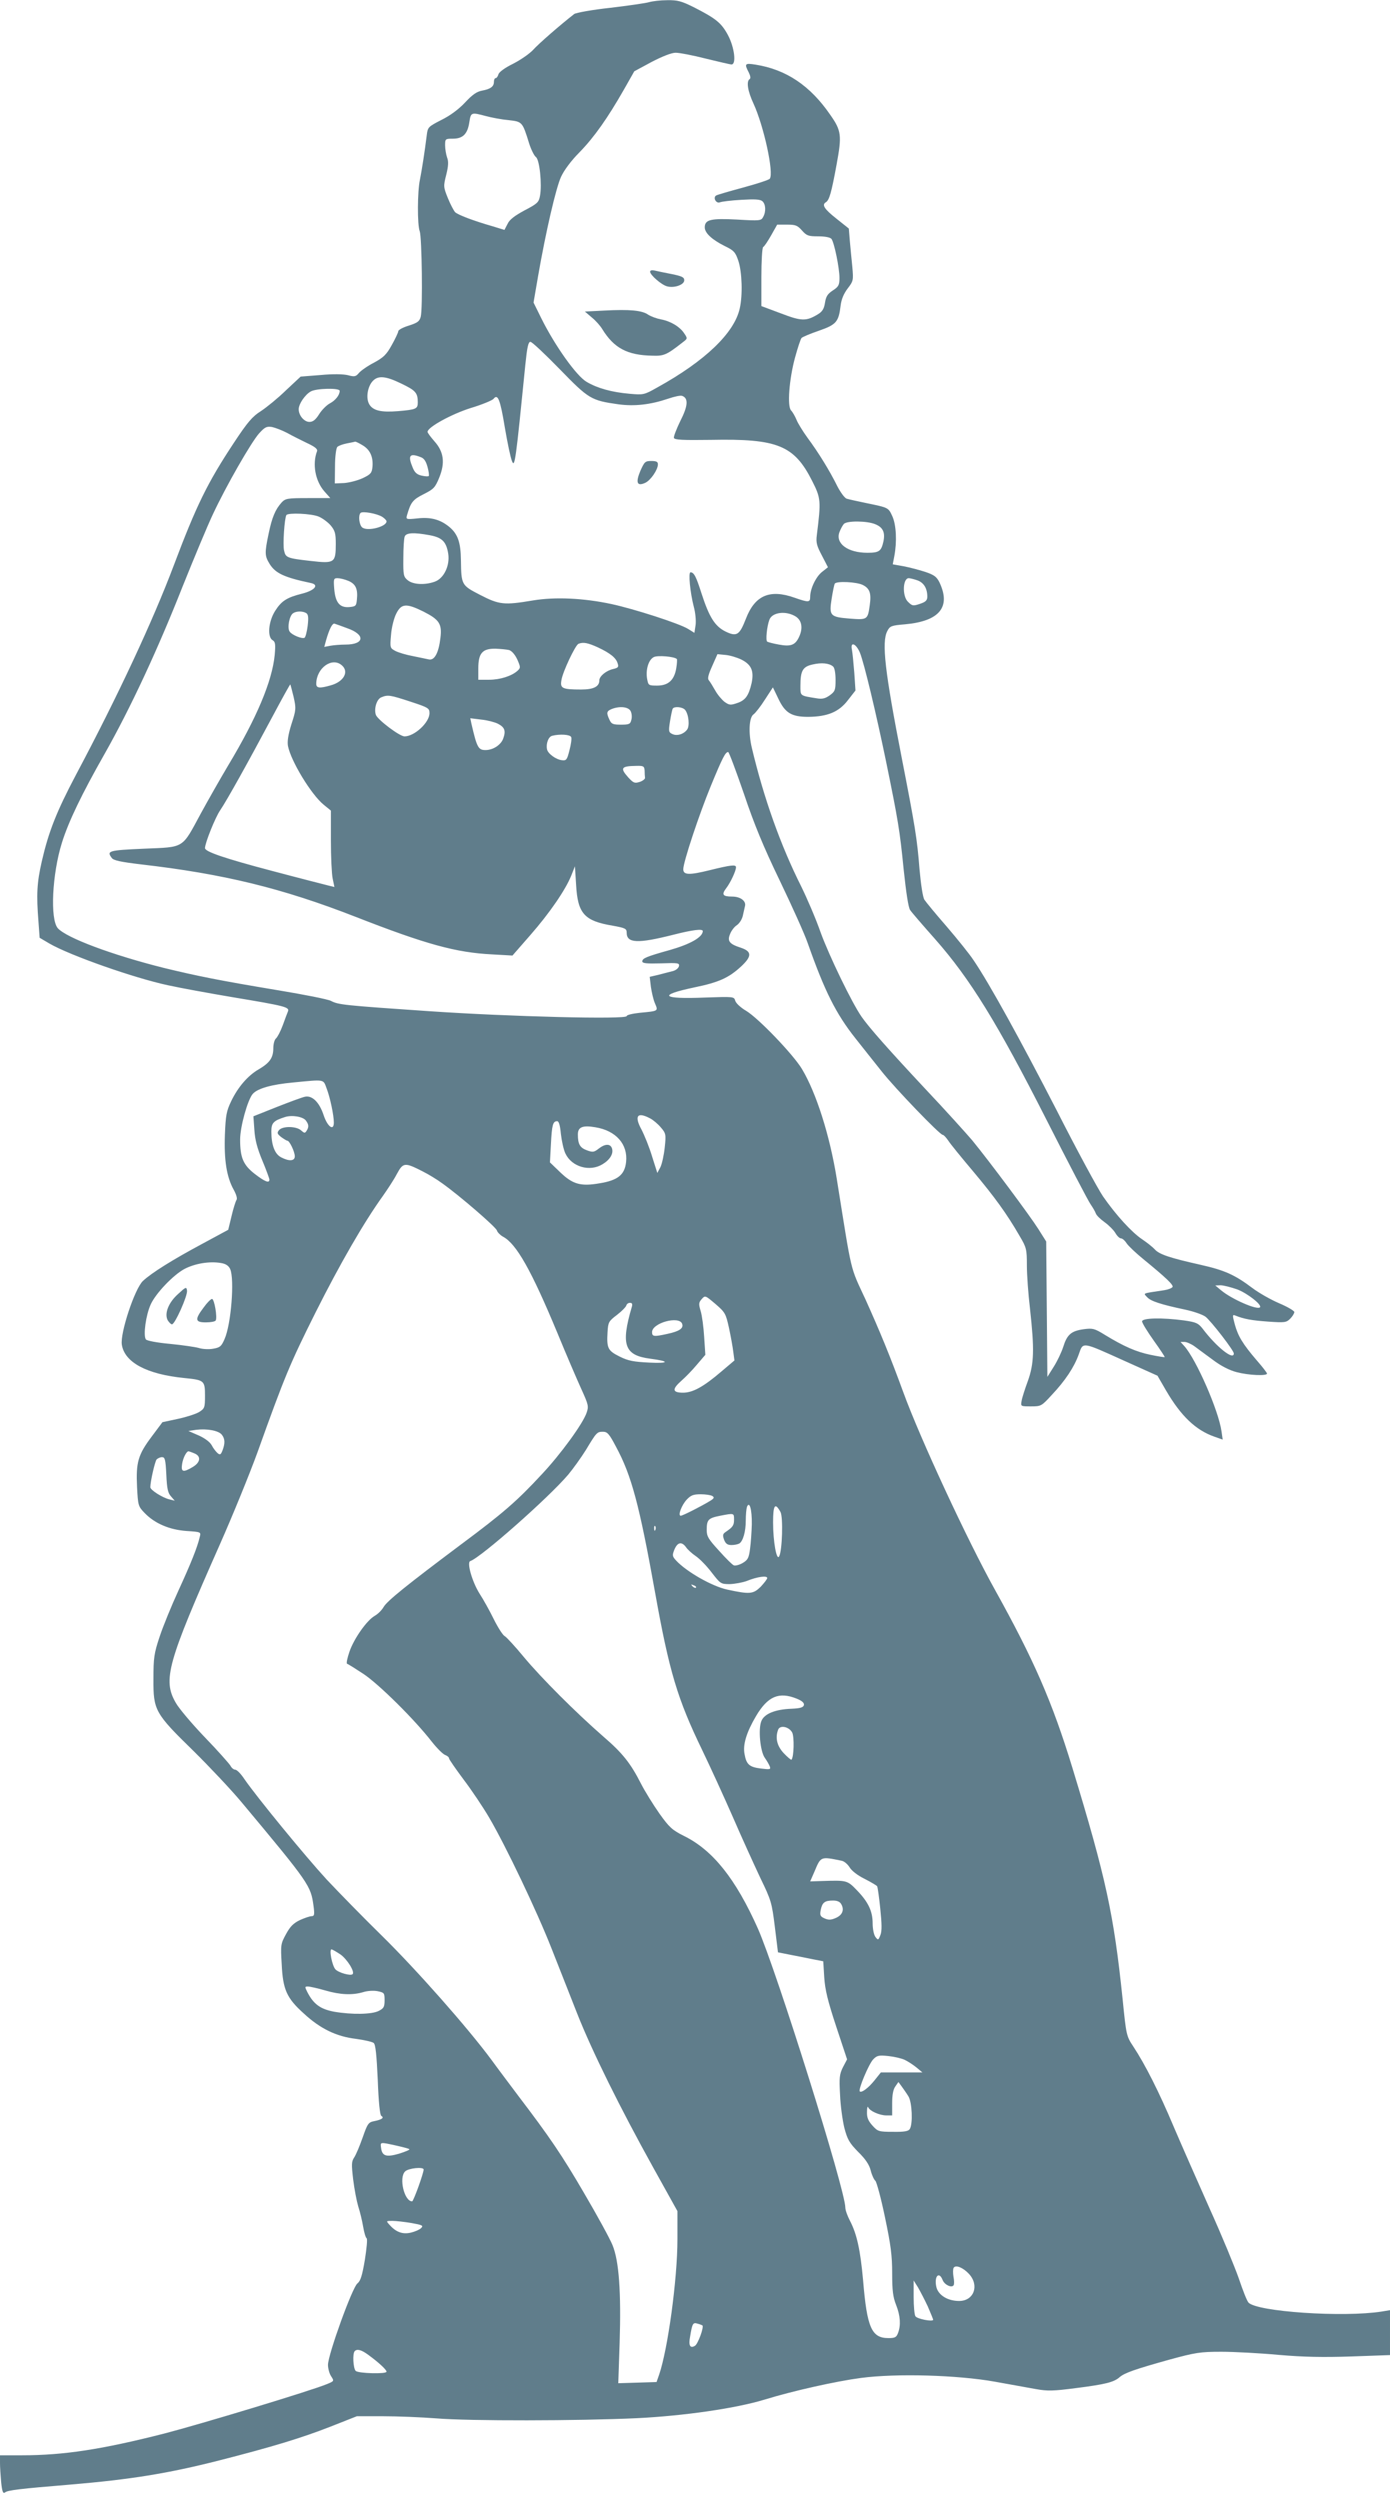 <?xml version="1.0" standalone="no"?>
<!DOCTYPE svg PUBLIC "-//W3C//DTD SVG 20010904//EN"
 "http://www.w3.org/TR/2001/REC-SVG-20010904/DTD/svg10.dtd">
<svg version="1.0" xmlns="http://www.w3.org/2000/svg"
 width="712pt" height="1280pt" viewBox="0 0 712 1280"
 preserveAspectRatio="xMidYMid meet">
<g transform="translate(0,1280) scale(0.1,-0.1)"
fill="#607d8b" stroke="none">
<path d="M3325 12789 c-16 -5 -106 -18 -199 -29 -92 -10 -176 -25 -185 -32
-72 -56 -182 -152 -209 -182 -18 -20 -64 -52 -103 -72 -43 -21 -73 -43 -76
-55 -3 -10 -9 -19 -14 -19 -5 0 -9 -8 -9 -19 0 -24 -17 -37 -61 -45 -27 -5
-50 -21 -87 -61 -32 -34 -76 -67 -121 -89 -68 -35 -70 -37 -75 -78 -10 -82
-26 -183 -35 -228 -13 -59 -14 -232 -1 -264 11 -30 16 -398 5 -438 -6 -23 -17
-31 -61 -45 -30 -9 -54 -22 -54 -29 0 -6 -15 -38 -33 -70 -27 -49 -42 -64 -92
-91 -33 -17 -67 -41 -77 -53 -15 -18 -22 -20 -55 -11 -24 6 -77 7 -141 1
l-102 -8 -76 -71 c-41 -40 -99 -87 -128 -106 -43 -27 -68 -56 -138 -162 -135
-204 -192 -320 -308 -628 -106 -281 -284 -664 -500 -1070 -101 -191 -141 -293
-176 -445 -25 -110 -28 -169 -17 -308 l6 -83 51 -30 c106 -61 433 -176 606
-213 63 -14 212 -41 330 -61 271 -45 294 -51 285 -73 -4 -9 -16 -42 -27 -72
-11 -30 -27 -60 -34 -66 -8 -6 -14 -29 -14 -50 0 -49 -18 -75 -74 -108 -56
-32 -107 -91 -142 -164 -24 -50 -28 -72 -32 -170 -5 -131 9 -217 44 -281 15
-27 21 -48 15 -55 -4 -6 -16 -43 -25 -82 l-17 -70 -137 -74 c-151 -81 -256
-147 -300 -188 -42 -40 -117 -266 -108 -326 14 -91 128 -152 321 -171 101 -10
105 -13 105 -90 0 -62 -2 -66 -30 -84 -17 -10 -66 -26 -109 -35 l-79 -17 -56
-75 c-69 -92 -80 -131 -74 -257 5 -95 6 -99 39 -133 52 -54 128 -86 215 -92
74 -5 74 -5 67 -31 -11 -50 -46 -137 -109 -274 -35 -76 -78 -181 -96 -235 -29
-87 -32 -109 -32 -217 -1 -161 7 -176 206 -370 84 -83 194 -200 244 -260 351
-420 356 -429 370 -533 6 -44 4 -52 -10 -52 -9 0 -36 -9 -60 -20 -33 -16 -50
-33 -71 -72 -27 -49 -28 -55 -22 -154 6 -129 25 -173 113 -252 84 -78 167
-118 267 -130 43 -6 84 -15 91 -21 10 -8 15 -61 21 -189 4 -112 11 -180 18
-184 16 -10 4 -19 -35 -27 -31 -6 -35 -12 -60 -83 -15 -43 -34 -88 -43 -102
-15 -22 -15 -36 -6 -114 6 -49 18 -111 26 -138 9 -27 20 -73 25 -103 5 -30 13
-57 18 -60 5 -3 0 -53 -9 -110 -14 -82 -22 -108 -38 -121 -26 -19 -151 -365
-151 -417 0 -18 7 -45 16 -58 16 -25 16 -25 -20 -40 -78 -33 -650 -206 -836
-254 -318 -81 -514 -111 -727 -111 l-113 0 0 -39 c0 -21 3 -66 6 -100 5 -48
10 -59 20 -51 12 11 78 19 334 40 307 26 497 56 764 124 274 70 421 115 567
172 l137 54 133 0 c74 0 197 -5 274 -11 169 -14 727 -13 1028 1 241 12 505 50
653 95 146 45 366 94 494 111 182 24 494 15 685 -19 77 -14 172 -31 211 -38
60 -11 90 -10 205 5 150 19 195 30 224 56 26 22 77 40 256 90 133 36 156 40
265 40 65 0 198 -7 294 -16 128 -11 228 -13 373 -8 l197 7 0 115 0 115 -42 -7
c-198 -31 -640 -1 -683 46 -7 7 -29 62 -49 122 -21 60 -87 220 -148 355 -60
135 -144 325 -185 421 -77 183 -148 322 -208 413 -35 53 -36 56 -55 246 -45
432 -85 617 -257 1181 -103 337 -197 552 -396 910 -140 251 -385 778 -471
1015 -68 186 -119 309 -192 471 -82 177 -68 121 -148 620 -36 223 -105 439
-178 561 -45 75 -224 261 -286 298 -29 17 -53 40 -56 52 -6 21 -8 21 -155 16
-223 -9 -244 12 -54 52 126 26 176 49 239 107 56 52 56 77 -1 96 -59 19 -71
34 -55 71 6 16 22 37 35 45 13 9 26 30 30 48 4 18 9 40 11 49 7 26 -23 49 -66
49 -48 0 -55 10 -30 43 21 27 50 88 50 107 0 15 -25 12 -135 -15 -105 -26
-135 -25 -135 5 0 37 81 280 141 426 61 148 75 174 89 174 4 0 40 -96 80 -212
53 -158 101 -274 185 -448 62 -129 127 -273 143 -320 86 -244 144 -360 244
-486 40 -51 101 -127 135 -170 69 -87 297 -324 312 -324 5 0 17 -13 28 -29 10
-16 67 -86 127 -157 110 -131 174 -219 239 -332 35 -59 37 -68 37 -150 0 -48
7 -148 16 -222 23 -209 21 -281 -11 -370 -15 -41 -30 -87 -32 -102 -5 -28 -5
-28 48 -28 51 0 54 1 106 58 70 74 116 144 139 209 23 64 12 66 236 -35 l167
-75 44 -76 c76 -130 151 -202 247 -236 l43 -15 -6 42 c-15 107 -129 367 -190
436 l-20 22 20 0 c11 0 34 -10 51 -22 17 -13 60 -44 95 -70 41 -31 84 -53 122
-63 62 -16 155 -20 155 -7 0 4 -23 34 -52 67 -73 85 -97 126 -113 185 -13 48
-12 51 3 45 44 -18 84 -25 168 -31 84 -6 93 -5 113 15 11 11 21 27 21 34 0 6
-35 27 -78 45 -42 18 -104 53 -137 78 -89 67 -141 91 -266 119 -156 35 -211
53 -234 79 -11 12 -40 35 -64 51 -54 36 -135 125 -201 220 -27 40 -135 239
-238 442 -185 359 -344 648 -425 767 -21 32 -84 110 -139 174 -55 63 -106 125
-113 136 -8 12 -18 79 -25 156 -12 156 -23 221 -91 570 -86 440 -104 593 -74
649 13 26 20 29 92 35 176 16 235 89 175 215 -14 28 -27 38 -72 53 -30 10 -80
23 -111 29 l-56 10 8 42 c14 74 10 159 -10 204 -21 45 -19 44 -136 68 -44 9
-88 19 -98 22 -9 2 -31 31 -48 64 -39 79 -97 173 -152 247 -24 33 -50 75 -57
93 -8 19 -20 40 -28 48 -20 21 -10 157 20 269 14 51 29 97 34 102 5 5 45 22
89 37 89 31 101 45 111 129 4 33 17 62 36 87 29 38 30 41 24 110 -4 40 -10
100 -13 135 l-5 62 -64 51 c-62 49 -76 71 -53 84 17 11 28 49 54 191 28 151
25 175 -32 256 -103 150 -226 232 -382 257 -56 9 -59 5 -36 -39 9 -18 11 -31
5 -35 -18 -11 -10 -62 20 -126 53 -116 105 -355 83 -384 -4 -6 -66 -26 -136
-45 -70 -19 -133 -37 -139 -41 -17 -11 0 -42 19 -35 9 4 58 10 110 13 68 4 96
3 108 -7 17 -14 20 -53 4 -81 -10 -19 -17 -20 -133 -13 -135 7 -166 0 -166
-40 0 -29 37 -63 103 -96 46 -22 54 -31 69 -75 19 -57 23 -176 7 -245 -28
-125 -178 -269 -423 -404 -67 -38 -71 -38 -140 -32 -92 8 -165 28 -221 61 -52
30 -161 183 -231 323 l-41 83 23 134 c40 230 92 454 118 510 15 33 52 83 95
126 74 76 143 173 229 324 l51 90 89 48 c56 29 102 47 123 47 19 0 88 -13 154
-30 66 -16 125 -30 132 -30 26 0 15 88 -18 150 -34 63 -61 85 -177 144 -61 30
-81 36 -134 35 -35 0 -76 -5 -93 -10z m-837 -583 c29 -8 82 -18 117 -21 70 -8
71 -8 105 -118 10 -32 26 -64 35 -71 19 -13 32 -140 21 -199 -6 -33 -14 -40
-79 -74 -50 -27 -77 -47 -87 -69 l-16 -31 -59 18 c-104 30 -179 59 -194 73 -7
8 -24 40 -37 72 -23 57 -23 61 -8 120 11 45 12 68 4 88 -5 15 -10 43 -10 62 0
33 1 34 40 34 51 0 75 24 84 84 8 51 9 52 84 32z m1620 -586 c24 -27 33 -30
83 -30 35 0 61 -5 68 -13 14 -18 41 -148 41 -200 0 -37 -5 -45 -34 -64 -26
-17 -35 -30 -40 -62 -5 -32 -13 -46 -38 -61 -59 -35 -82 -35 -189 6 l-99 37 0
148 c0 81 4 150 9 154 6 3 24 30 41 60 l31 55 51 0 c43 0 53 -4 76 -30z
m-1241 -710 c149 -153 160 -160 301 -180 83 -11 163 -2 255 29 32 11 64 18 72
14 32 -12 29 -52 -10 -128 -20 -41 -35 -80 -33 -87 4 -10 43 -12 189 -10 342
7 427 -28 519 -210 45 -89 46 -101 24 -278 -5 -38 0 -55 26 -104 l31 -60 -29
-23 c-32 -24 -62 -87 -62 -128 0 -30 -8 -30 -80 -5 -127 45 -203 12 -249 -107
-33 -85 -47 -94 -105 -66 -54 27 -83 73 -122 193 -28 88 -39 110 -57 110 -12
0 -2 -104 17 -177 8 -29 12 -71 9 -93 l-6 -40 -32 20 c-45 28 -278 103 -395
128 -142 30 -286 37 -400 18 -148 -25 -173 -22 -270 28 -97 50 -97 51 -99 179
-1 90 -16 133 -59 169 -46 38 -95 52 -164 44 -58 -6 -59 -5 -53 17 19 65 29
79 85 107 52 26 59 34 80 85 31 76 23 133 -25 186 -19 22 -35 43 -35 48 0 24
123 91 221 122 57 17 110 39 117 47 22 28 34 -2 58 -147 13 -77 29 -154 37
-173 14 -34 19 4 68 495 9 89 15 117 26 117 8 0 75 -63 150 -140z m-811 -74
c73 -35 84 -47 84 -96 0 -34 -9 -37 -102 -45 -87 -7 -128 3 -147 36 -18 32 -8
92 20 120 27 27 65 24 145 -15z m-316 -37 c0 -22 -22 -49 -50 -64 -17 -9 -41
-33 -55 -55 -18 -29 -32 -40 -50 -40 -27 0 -55 33 -55 65 0 27 33 75 62 91 28
16 148 19 148 3z m-270 -215 c25 -14 71 -37 102 -52 41 -19 56 -31 52 -42 -25
-66 -9 -152 37 -205 l31 -35 -114 0 c-106 0 -116 -2 -135 -22 -33 -36 -50 -78
-67 -160 -21 -100 -20 -114 5 -155 30 -48 74 -69 212 -98 43 -9 19 -38 -45
-54 -79 -20 -106 -37 -139 -89 -34 -54 -41 -134 -12 -150 13 -8 15 -20 10 -76
-13 -133 -91 -320 -239 -566 -41 -69 -103 -178 -139 -244 -99 -183 -81 -172
-292 -181 -182 -8 -192 -11 -164 -48 9 -12 46 -20 147 -32 426 -49 725 -122
1102 -269 358 -140 514 -183 698 -192 l105 -6 90 103 c101 115 182 234 211
306 l19 48 6 -95 c8 -147 42 -185 187 -209 65 -12 72 -15 72 -36 0 -54 56 -57
241 -10 99 25 149 31 149 18 -1 -31 -64 -67 -170 -97 -118 -33 -140 -42 -140
-58 0 -10 23 -12 96 -10 87 3 95 2 92 -14 -2 -10 -16 -22 -33 -26 -17 -4 -50
-13 -74 -19 l-43 -10 6 -51 c4 -28 13 -67 21 -85 17 -40 18 -39 -77 -48 -38
-4 -68 -11 -68 -17 0 -18 -599 -3 -1010 25 -439 30 -467 33 -505 53 -15 8
-136 32 -269 54 -301 50 -415 73 -588 115 -263 66 -497 153 -542 203 -40 46
-29 277 21 437 34 109 101 248 218 454 132 233 271 531 399 855 59 147 129
315 156 372 69 148 197 370 237 415 30 33 39 37 66 33 18 -4 52 -17 77 -30z
m388 -64 c38 -23 54 -59 50 -109 -3 -32 -8 -39 -50 -59 -26 -12 -69 -23 -95
-25 l-48 -2 1 88 c0 50 6 93 12 99 6 6 28 14 49 18 21 4 40 8 43 9 3 0 20 -8
38 -19z m296 -60 c18 -6 28 -21 36 -51 6 -22 9 -43 6 -46 -2 -3 -19 -2 -36 2
-24 5 -36 16 -46 41 -26 62 -16 76 40 54z m-196 -306 c12 -8 22 -18 22 -23 0
-28 -99 -53 -125 -31 -15 13 -21 61 -8 74 10 10 84 -3 111 -20z m-325 1 c19
-8 46 -28 61 -45 22 -27 26 -41 26 -94 0 -97 -6 -102 -127 -88 -124 14 -130
17 -138 54 -7 28 2 165 12 181 8 13 129 8 166 -8z m2851 -39 c39 -16 51 -42
41 -89 -11 -49 -22 -57 -82 -57 -101 0 -165 48 -143 106 6 16 16 34 22 41 14
18 120 17 162 -1z m-2283 -56 c64 -12 85 -33 95 -95 9 -61 -22 -126 -69 -143
-50 -18 -111 -15 -138 7 -22 18 -24 26 -23 113 0 52 3 102 7 111 7 20 47 22
128 7z m-416 -234 c37 -16 49 -41 43 -97 -3 -31 -6 -34 -39 -37 -49 -4 -71 23
-77 93 -4 51 -3 55 17 55 12 0 37 -6 56 -14z m2914 3 c33 -12 51 -41 51 -84 0
-17 -8 -26 -31 -34 -42 -15 -46 -14 -69 9 -29 29 -26 120 5 120 6 0 27 -5 44
-11z m-279 -24 c35 -18 44 -42 35 -104 -10 -73 -12 -75 -101 -68 -102 8 -108
14 -94 102 6 38 13 72 16 77 9 14 113 9 144 -7z m-2251 -136 c81 -41 96 -63
87 -135 -9 -76 -30 -116 -59 -110 -12 3 -49 10 -82 17 -33 6 -73 18 -89 26
-28 15 -29 16 -23 83 3 39 15 86 27 109 26 52 52 53 139 10z m-600 -8 c10 -7
12 -22 7 -65 -4 -31 -11 -58 -16 -61 -12 -7 -63 13 -76 31 -14 18 -2 83 18 95
17 11 49 11 67 0z m2508 -18 c29 -19 36 -56 19 -97 -20 -48 -43 -58 -106 -46
-28 5 -55 12 -60 15 -9 5 -2 77 11 112 14 39 86 48 136 16z m-2299 -59 c95
-33 90 -84 -9 -84 -25 0 -60 -3 -77 -6 l-31 -6 9 33 c17 60 33 90 44 86 6 -2
35 -12 64 -23z m1284 -98 c64 -30 94 -54 102 -83 6 -18 2 -22 -23 -28 -36 -8
-71 -37 -71 -58 0 -32 -29 -47 -93 -47 -98 0 -109 6 -101 49 7 43 71 178 87
185 25 10 48 5 99 -18z m1343 -28 c22 -55 83 -311 134 -558 61 -298 70 -350
90 -553 12 -113 24 -195 33 -206 7 -11 65 -78 128 -149 180 -204 320 -432 569
-922 113 -223 215 -418 227 -435 11 -16 24 -38 27 -47 3 -10 24 -30 45 -45 22
-16 46 -40 55 -55 9 -16 22 -28 29 -28 7 0 20 -11 28 -24 8 -13 47 -50 85 -81
121 -99 157 -134 151 -144 -4 -6 -22 -13 -41 -16 -118 -18 -109 -14 -89 -36
18 -20 68 -37 196 -64 42 -9 88 -25 103 -36 30 -24 145 -173 145 -188 0 -38
-89 33 -160 127 -22 28 -33 33 -95 42 -111 15 -215 13 -215 -5 0 -8 27 -52 59
-97 33 -46 58 -84 57 -86 -2 -1 -35 4 -73 12 -73 15 -137 43 -235 103 -52 32
-61 34 -107 28 -64 -9 -85 -27 -105 -91 -9 -28 -31 -74 -49 -102 l-32 -51 -3
347 -3 346 -41 65 c-43 68 -251 347 -338 453 -29 34 -136 153 -240 263 -188
201 -289 315 -327 370 -50 72 -165 310 -209 430 -25 72 -71 178 -100 237 -106
211 -192 453 -253 710 -18 76 -14 154 8 170 10 7 37 41 59 76 l41 63 27 -56
c35 -75 68 -95 154 -95 99 1 157 25 203 85 l39 50 -6 90 c-4 50 -9 102 -12
118 -10 45 21 33 41 -15z m-1797 14 c14 -5 30 -23 42 -49 17 -39 17 -42 1 -57
-30 -27 -89 -46 -146 -46 l-55 0 0 58 c0 78 21 102 88 101 26 -1 57 -4 70 -7z
m859 -46 c2 -2 1 -23 -3 -47 -10 -61 -41 -89 -98 -89 -43 0 -45 1 -51 33 -9
47 7 100 34 113 19 10 106 3 118 -10z m329 -2 c53 -26 67 -59 54 -121 -15 -65
-32 -89 -76 -103 -32 -11 -39 -10 -63 7 -14 11 -36 37 -48 59 -12 21 -26 44
-32 51 -8 8 -3 29 17 73 l27 61 41 -4 c23 -2 59 -13 80 -23z m-2044 -31 c37
-33 8 -84 -59 -102 -56 -16 -73 -14 -73 8 0 81 82 140 132 94z m2515 -5 c8 -6
13 -34 13 -69 0 -53 -3 -59 -30 -79 -23 -16 -38 -20 -67 -15 -87 14 -83 11
-83 65 0 76 12 97 62 108 46 11 85 7 105 -10z m-2763 -156 c13 -59 13 -65 -11
-139 -17 -54 -22 -89 -18 -112 15 -77 118 -247 182 -300 l38 -31 0 -153 c0
-83 4 -171 9 -195 l9 -43 -29 7 c-16 4 -146 37 -289 75 -247 65 -345 99 -345
117 0 26 53 158 78 194 34 50 141 242 268 480 49 92 90 166 91 164 1 -1 9 -30
17 -64z m598 -24 c92 -30 98 -34 98 -59 0 -48 -77 -119 -128 -119 -25 0 -139
86 -147 111 -10 32 5 80 28 89 34 14 45 12 149 -22z m1128 -48 c6 -11 8 -31 4
-45 -5 -22 -11 -25 -53 -25 -41 0 -49 3 -59 25 -17 36 -15 44 11 55 40 16 85
12 97 -10z m279 6 c19 -23 25 -84 10 -102 -19 -24 -51 -33 -75 -22 -19 9 -20
14 -12 65 5 31 11 60 14 65 8 13 50 9 63 -6z m-959 -71 c35 -18 42 -36 28 -75
-11 -33 -52 -60 -91 -60 -37 0 -44 13 -72 134 l-6 29 56 -7 c31 -3 69 -13 85
-21z m376 -69 c3 -7 -1 -37 -9 -67 -12 -48 -16 -54 -38 -51 -31 3 -73 34 -77
56 -6 29 7 64 26 69 39 10 93 7 98 -7z m376 -171 c0 -14 1 -30 2 -37 1 -6 -12
-16 -27 -21 -26 -8 -32 -6 -58 22 -44 49 -38 59 39 60 38 1 42 -1 44 -24z
m-1629 -1627 c18 -47 37 -137 37 -175 0 -45 -32 -22 -52 37 -22 68 -60 104
-97 95 -14 -3 -79 -27 -145 -53 l-118 -47 5 -70 c3 -50 15 -95 41 -157 20 -48
36 -92 36 -97 0 -20 -23 -11 -75 29 -59 46 -75 83 -75 176 0 66 39 205 65 234
25 28 97 48 205 58 166 16 155 18 173 -30z m-106 -165 c15 -20 16 -33 3 -53
-8 -12 -11 -12 -28 3 -24 22 -95 23 -113 1 -11 -14 -9 -19 11 -35 14 -10 28
-19 32 -19 11 0 38 -56 38 -80 0 -24 -28 -27 -70 -5 -33 17 -50 63 -50 132 0
44 10 55 69 74 37 12 94 2 108 -18z m1762 12 c16 -8 41 -29 56 -47 26 -30 27
-36 20 -102 -4 -39 -14 -84 -22 -101 l-16 -30 -27 85 c-14 47 -39 108 -54 137
-38 70 -22 92 43 58z m-456 -80 c4 -36 14 -81 23 -100 32 -69 125 -96 191 -55
38 23 56 54 48 80 -8 26 -36 25 -69 -1 -23 -18 -30 -19 -60 -8 -35 13 -46 31
-46 81 0 38 24 48 89 37 106 -17 168 -87 158 -178 -7 -66 -43 -94 -136 -109
-97 -17 -138 -5 -203 58 l-51 49 5 94 c5 98 10 117 32 117 9 0 15 -22 19 -65z
m-708 -192 c28 -14 73 -41 100 -61 89 -63 274 -223 280 -241 3 -10 17 -24 31
-32 69 -36 146 -173 279 -493 46 -112 102 -242 123 -288 36 -79 38 -88 27
-120 -18 -55 -133 -213 -230 -316 -126 -136 -197 -198 -415 -360 -275 -206
-376 -287 -395 -319 -9 -16 -29 -36 -45 -45 -41 -23 -107 -117 -130 -184 -11
-32 -17 -60 -12 -62 5 -1 43 -25 84 -52 77 -51 259 -230 350 -347 27 -34 58
-65 69 -68 10 -4 19 -11 19 -17 0 -5 34 -54 75 -109 41 -54 100 -142 131 -195
85 -145 244 -478 319 -669 37 -93 96 -244 132 -335 77 -194 218 -479 389 -787
l124 -223 0 -144 c0 -204 -49 -563 -94 -694 l-13 -37 -98 -3 -98 -3 7 208 c8
257 -3 419 -37 500 -13 32 -78 151 -145 265 -113 194 -177 288 -337 498 -35
47 -98 130 -138 185 -123 166 -383 460 -561 635 -93 91 -220 221 -283 288
-112 122 -358 422 -422 515 -17 26 -38 47 -46 47 -8 0 -19 9 -25 21 -7 11 -65
77 -131 145 -66 69 -133 148 -149 177 -67 117 -43 203 227 812 66 149 152 360
192 470 139 388 166 453 297 715 126 251 248 462 345 597 24 34 57 84 72 113
32 59 40 60 132 13z m-1034 -469 c26 -4 40 -14 48 -31 23 -51 5 -284 -29 -359
-16 -37 -23 -43 -59 -49 -22 -4 -55 -2 -73 4 -18 5 -85 15 -148 21 -66 6 -118
16 -123 23 -14 21 0 124 25 179 26 57 115 150 172 181 53 28 128 41 187 31z
m5206 -135 c53 -20 129 -80 117 -92 -15 -15 -145 42 -199 87 l-30 25 27 1 c15
0 53 -10 85 -21z m-2603 -197 c9 -42 19 -97 22 -122 l6 -45 -71 -60 c-88 -75
-143 -105 -192 -105 -54 0 -58 17 -11 59 23 20 60 58 83 86 l42 49 -6 91 c-3
51 -11 110 -18 133 -11 37 -10 44 6 62 17 19 18 18 70 -26 50 -43 53 -50 69
-122z m-498 106 c-57 -194 -37 -247 95 -264 101 -13 98 -25 -4 -20 -81 4 -109
9 -153 31 -60 30 -67 42 -62 125 3 51 6 56 48 88 25 19 46 41 48 48 2 8 10 14
19 14 11 0 14 -6 9 -22z m258 -85 c9 -23 -14 -39 -76 -52 -68 -15 -78 -14 -78
9 0 47 138 85 154 43z m-2357 -569 c16 -21 16 -44 3 -79 -9 -23 -13 -25 -26
-14 -8 7 -22 25 -29 39 -9 17 -34 36 -67 51 l-53 23 40 6 c55 7 116 -4 132
-26z m2019 -62 c79 -146 119 -297 199 -742 73 -408 115 -548 242 -810 41 -85
112 -240 158 -345 45 -104 109 -244 140 -310 55 -113 59 -127 74 -250 l16
-130 65 -13 c36 -7 88 -17 116 -23 l51 -10 5 -82 c4 -63 18 -121 61 -251 l56
-169 -21 -40 c-18 -36 -20 -54 -15 -141 2 -56 13 -132 22 -170 16 -60 26 -77
71 -123 37 -36 57 -66 64 -95 6 -24 17 -47 24 -53 6 -5 29 -89 49 -186 30
-142 37 -197 37 -287 0 -88 4 -122 20 -162 22 -55 25 -105 10 -144 -8 -22 -16
-26 -49 -26 -86 0 -110 52 -130 296 -14 155 -32 237 -67 304 -13 25 -24 55
-24 68 0 90 -351 1209 -448 1429 -113 253 -230 401 -379 474 -60 30 -75 44
-125 114 -31 44 -74 113 -95 154 -53 104 -94 156 -193 241 -142 124 -317 299
-407 407 -46 56 -91 104 -98 107 -8 3 -33 41 -55 85 -22 45 -55 104 -74 133
-38 61 -66 160 -47 166 54 18 400 323 502 443 25 30 65 86 89 124 56 93 58 95
89 95 22 0 32 -11 67 -78z m-2162 -32 c37 -14 34 -46 -6 -70 -50 -30 -62 -27
-55 16 5 31 22 64 33 64 1 0 14 -4 28 -10z m-142 -110 c3 -70 8 -94 24 -111
l19 -22 -28 7 c-36 9 -97 48 -97 62 0 28 23 130 32 142 6 6 18 12 28 12 15 0
18 -12 22 -90z m2797 -109 c11 -7 9 -12 -10 -24 -44 -27 -142 -77 -152 -77
-16 0 4 54 31 83 21 22 34 27 71 27 25 0 52 -4 60 -9z m202 -144 c-1 -40 -5
-97 -9 -126 -6 -47 -11 -57 -38 -73 -17 -10 -38 -15 -45 -12 -8 3 -42 37 -76
75 -54 59 -63 73 -63 106 0 53 8 61 69 73 72 14 71 14 71 -20 0 -29 -6 -38
-43 -63 -15 -10 -16 -17 -8 -40 8 -20 17 -27 38 -27 16 0 33 4 40 8 19 12 33
60 33 117 0 29 3 61 6 70 13 33 26 -12 25 -88z m147 62 c14 -26 9 -199 -7
-227 -13 -24 -31 75 -31 174 0 90 10 104 38 53z m-641 -91 c-3 -8 -6 -5 -6 6
-1 11 2 17 5 13 3 -3 4 -12 1 -19z m157 -89 c8 -12 30 -32 49 -45 20 -13 57
-51 82 -84 45 -58 47 -60 93 -60 26 1 65 8 87 16 54 22 105 29 105 15 0 -5
-16 -26 -34 -45 -38 -37 -55 -39 -171 -14 -78 17 -208 91 -262 149 -20 22 -20
27 -8 57 16 37 37 41 59 11z m51 -207 c-3 -3 -11 0 -18 7 -9 10 -8 11 6 5 10
-3 15 -9 12 -12z m515 -568 c28 -11 40 -22 38 -33 -3 -12 -17 -17 -63 -19 -85
-3 -140 -26 -155 -63 -17 -41 -6 -156 18 -189 10 -14 21 -33 25 -43 6 -16 2
-17 -46 -11 -58 7 -74 21 -83 73 -10 49 10 113 59 196 60 101 117 125 207 89z
m-22 -174 c11 -22 9 -126 -4 -139 -2 -2 -20 13 -39 33 -35 37 -45 79 -29 121
10 25 56 15 72 -15z m252 -656 c14 -2 32 -18 42 -34 10 -17 40 -41 77 -59 33
-17 62 -34 64 -38 3 -5 10 -56 16 -114 8 -78 9 -114 1 -135 -11 -28 -12 -28
-26 -10 -8 11 -14 42 -14 69 0 62 -22 109 -80 169 -50 52 -52 52 -178 48 l-62
-2 21 48 c34 81 31 80 139 58z m0 -224 c16 -29 4 -56 -31 -70 -23 -10 -36 -10
-56 -1 -22 10 -24 16 -19 43 8 38 20 48 63 48 22 0 36 -6 43 -20z m-2566 -256
c34 -24 75 -89 62 -101 -10 -10 -73 8 -88 25 -17 19 -33 102 -20 102 4 0 25
-12 46 -26z m-79 -184 c79 -23 140 -25 195 -9 21 7 54 9 74 5 34 -7 36 -9 36
-46 0 -34 -4 -42 -30 -55 -35 -18 -136 -20 -229 -4 -69 13 -105 38 -137 101
-13 26 -13 28 3 28 10 0 50 -9 88 -20z m2970 -356 c17 -8 44 -26 60 -39 l30
-25 -107 0 -106 0 -32 -40 c-31 -39 -67 -66 -76 -57 -9 9 47 142 69 164 19 20
29 22 77 17 30 -3 69 -12 85 -20z m18 -186 c19 -30 24 -142 7 -168 -7 -11 -28
-15 -86 -14 -73 0 -78 2 -105 32 -22 24 -29 42 -28 70 0 20 3 31 6 24 7 -19
58 -42 93 -42 l30 0 0 63 c0 41 5 70 16 85 l16 23 17 -23 c9 -13 25 -35 34
-50z m-2625 -252 c35 -8 66 -16 69 -19 3 -3 -21 -13 -53 -23 -66 -19 -87 -12
-92 30 -4 30 -7 30 76 12z m142 -123 c0 -19 -52 -163 -59 -163 -40 0 -69 121
-36 153 16 17 95 25 95 10z m-62 -274 c56 -10 62 -13 49 -26 -8 -8 -31 -18
-52 -23 -42 -10 -76 2 -109 39 -19 21 -19 21 14 21 18 0 62 -5 98 -11z m2855
-260 c55 -59 26 -139 -50 -139 -58 0 -105 29 -116 69 -14 56 13 87 32 37 10
-24 47 -41 56 -25 3 5 3 24 -1 43 -3 19 -3 40 1 46 10 16 47 2 78 -31z m-211
-166 c15 -35 28 -66 28 -69 0 -12 -83 4 -91 18 -5 7 -9 51 -9 98 l0 85 22 -35
c11 -19 34 -63 50 -97z m-1154 -98 c9 -8 -23 -97 -39 -105 -24 -14 -33 2 -24
48 11 68 15 73 38 66 12 -3 23 -8 25 -9z m-1710 -152 c51 -37 92 -75 92 -85 0
-13 -145 -9 -158 4 -13 13 -17 90 -5 101 12 13 35 7 71 -20z"/>
<path d="M3280 10389 c-25 -60 -17 -80 25 -61 28 13 65 67 65 95 0 13 -8 17
-34 17 -31 0 -35 -4 -56 -51z"/>
<path d="M913 6176 c-50 -44 -72 -101 -54 -135 7 -11 16 -21 22 -21 15 0 81
147 77 173 -3 20 -6 19 -45 -17z"/>
<path d="M1043 6106 c-46 -61 -44 -76 11 -76 25 0 48 4 51 10 9 15 -7 110 -19
110 -6 0 -26 -20 -43 -44z"/>
<path d="M3330 11409 c0 -17 59 -68 87 -75 37 -10 88 8 88 31 0 16 -12 21 -65
32 -36 7 -75 15 -87 18 -14 3 -23 1 -23 -6z"/>
<path d="M3095 11210 l-99 -5 35 -30 c20 -16 44 -43 54 -60 60 -97 128 -134
258 -136 58 -2 72 4 156 70 23 17 23 19 6 44 -22 34 -70 63 -120 72 -21 4 -51
15 -65 24 -31 22 -94 28 -225 21z"/>
</g>
</svg>
